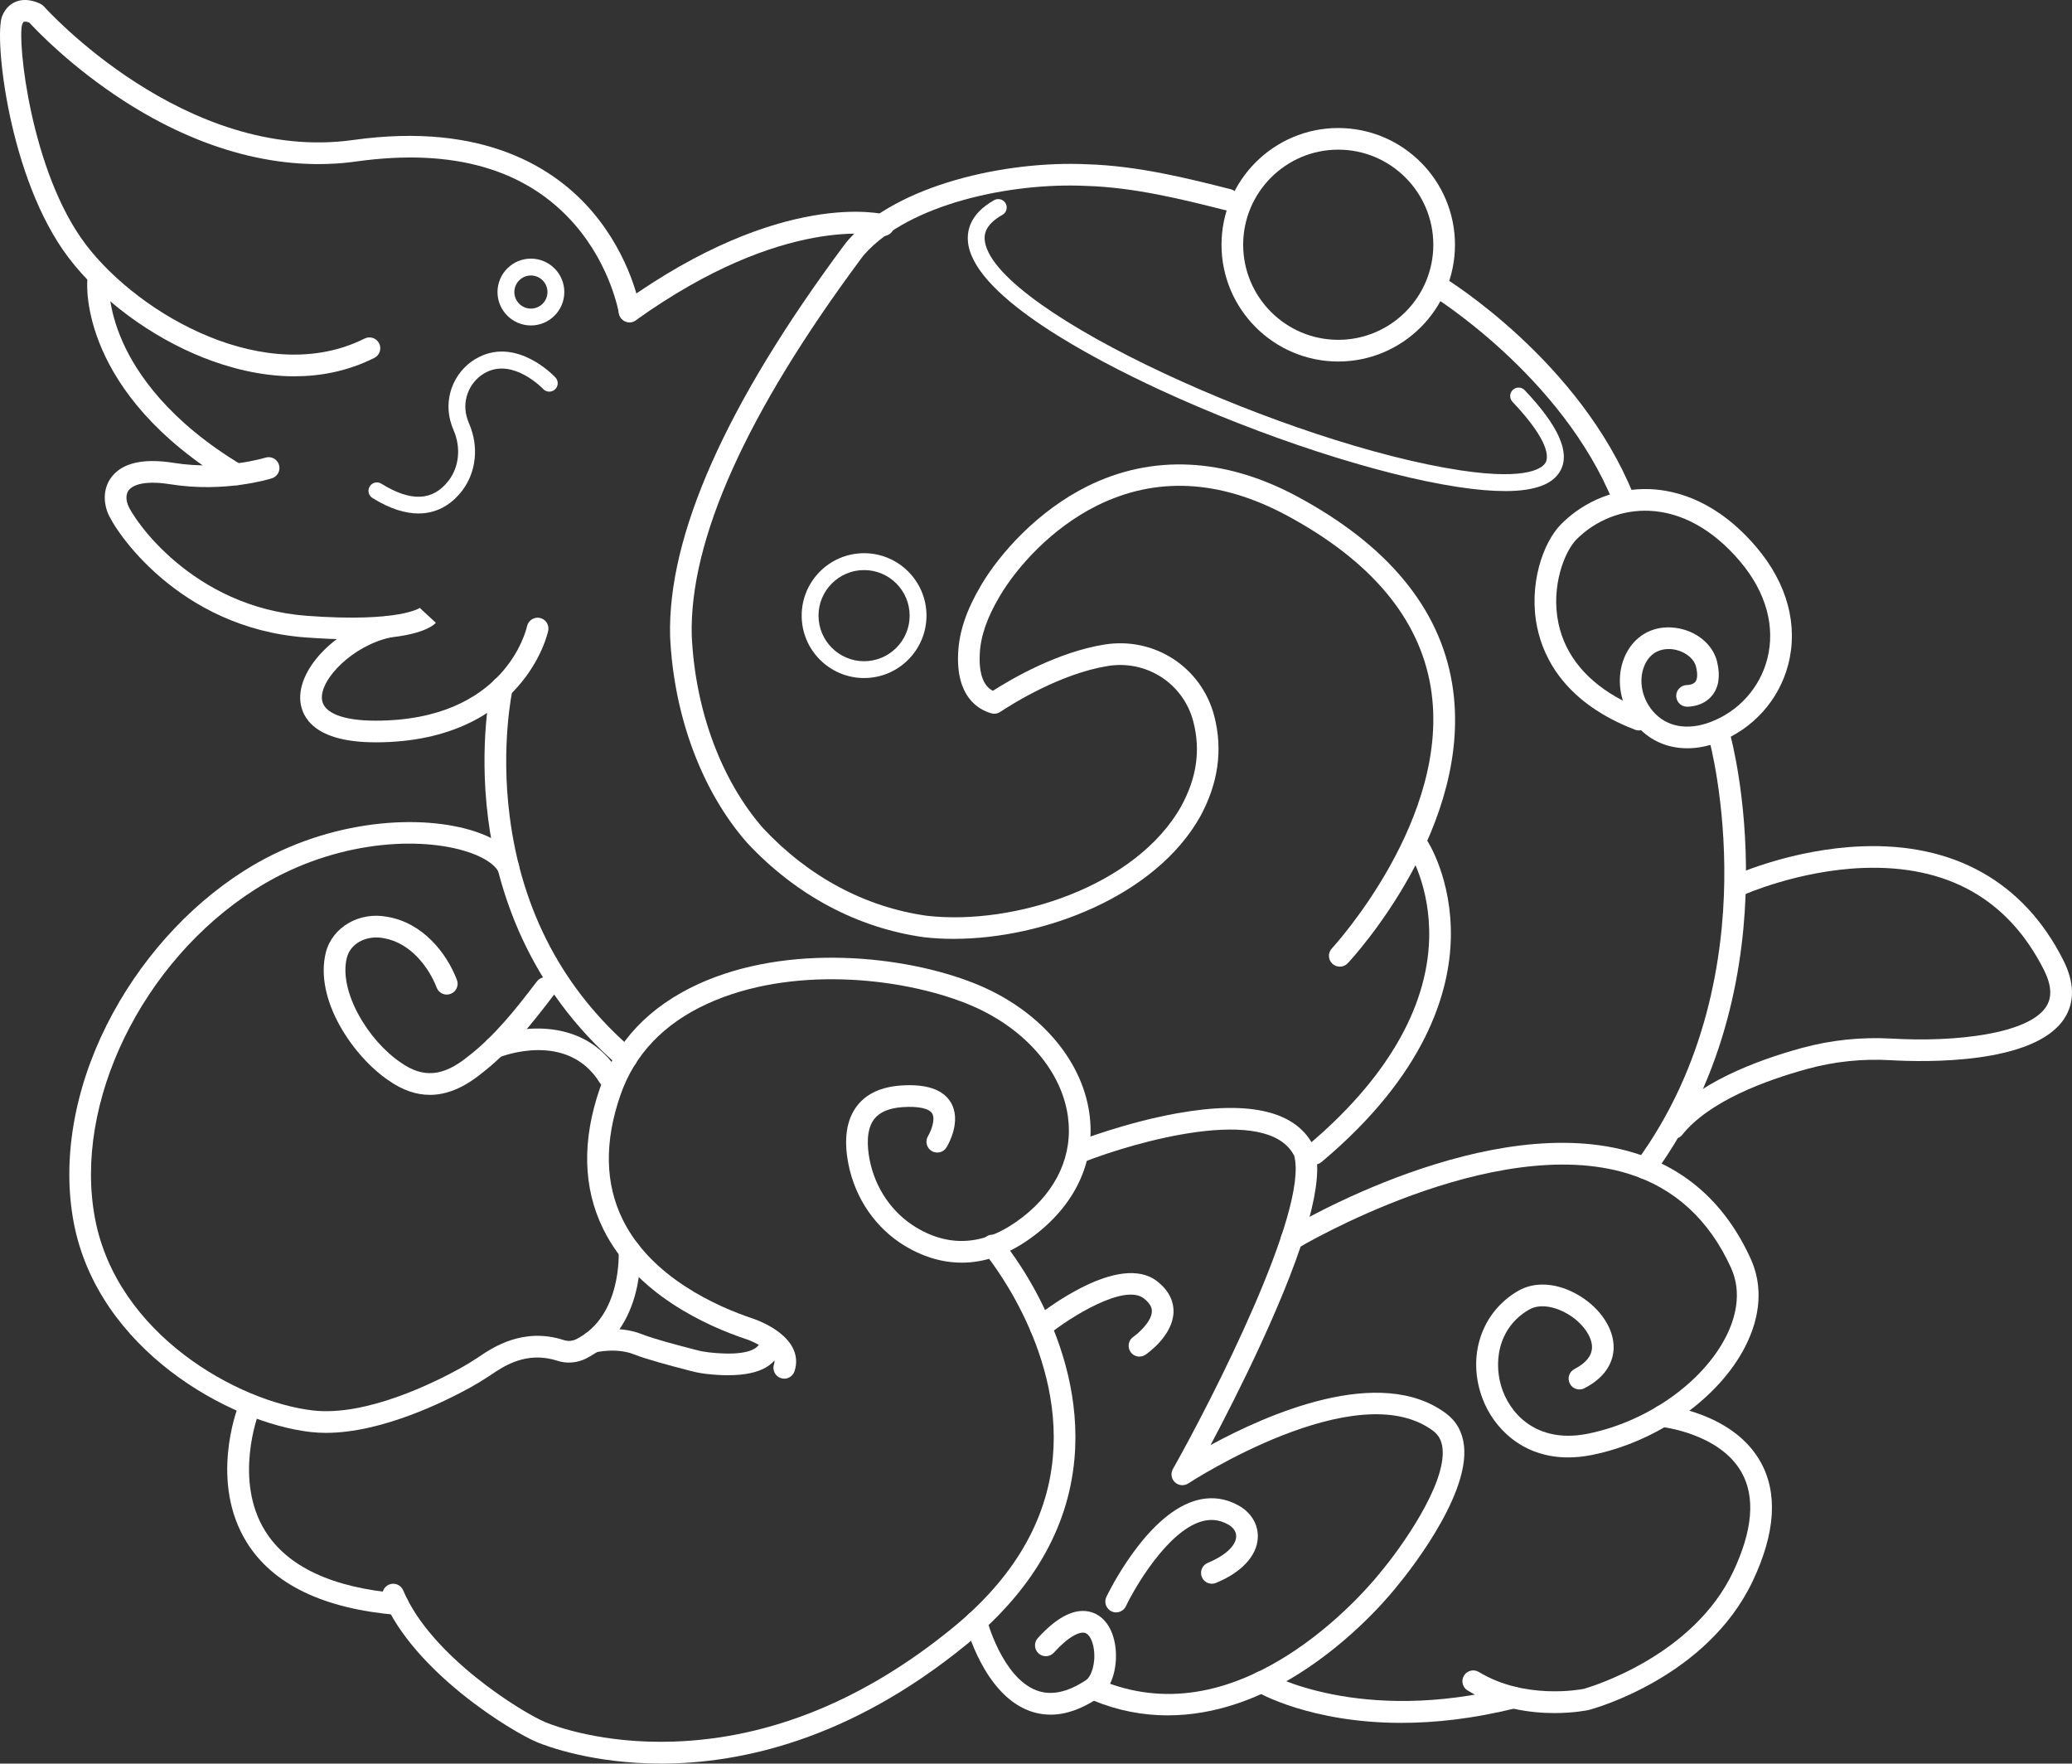 <?xml version="1.0" encoding="UTF-8"?>
<svg id="uuid-96dc3cd9-5376-490a-a853-84db23810969" data-name="uuid-31c11efb-0167-41ad-90fe-d8e20cf903f1" xmlns="http://www.w3.org/2000/svg" viewBox="0 0 860.9 732.63">
  <rect x="0" y="0" width="860.9" height="732.63" fill="#333333" stroke="none"/>
  <defs>
    <style>
      .uuid-f35aa39c-b071-4b6b-9cb0-2f6f7ecab1e5 {
        fill: #fff;
        stroke-width: 0px;
      }
    </style>
  </defs>
  <path class="uuid-f35aa39c-b071-4b6b-9cb0-2f6f7ecab1e5" d="m325.85,572.71c-.48,0-.98-.08-1.46-.24-2.35-.81-3.6-3.37-2.8-5.72.33-.96.28-1.77-.18-2.7-1.66-3.39-7.77-6.51-11.23-7.69-16.52-5.5-46.24-18.79-59.54-45.8-8.44-17.14-8.89-36.87-1.33-58.64,6.7-19.3,20.47-33.82,40.94-43.17,36.98-16.88,85.42-11.93,114.79-.18,26.11,10.44,44.34,31.07,47.57,53.82,2.72,19.17-5.14,37.03-22.13,50.29-22.48,17.54-41.95,12.4-54.33,5-12.26-7.34-20.89-19.85-23.68-34.32-1.97-10.23-.75-18.29,3.63-23.97,3.9-5.06,10.06-7.9,18.32-8.46,10.44-.7,17.36,1.63,20.58,6.94,4.7,7.74-1.05,17.66-1.72,18.76-1.29,2.12-4.06,2.8-6.18,1.51-2.12-1.29-2.8-4.05-1.52-6.17,1.21-2.02,3.22-6.99,1.72-9.43-1.29-2.11-5.76-3.06-12.28-2.62-5.57.38-9.54,2.05-11.8,4.97-3.4,4.42-2.92,11.56-1.92,16.77,2.3,11.96,9.4,22.27,19.46,28.3,14.48,8.67,29.34,7.19,44.17-4.37,14.35-11.19,21.01-26.08,18.76-41.93-2.78-19.58-18.87-37.48-42-46.73-27.64-11.05-73.13-15.77-107.71.01-18.15,8.28-30.32,21.04-36.18,37.93-6.74,19.42-6.43,36.82.9,51.72,11.86,24.08,39.13,36.18,54.33,41.25,1.29.43,12.58,4.42,16.44,12.24,1.51,3.07,1.73,6.39.62,9.61-.64,1.87-2.39,3.04-4.26,3.04l.02-.02Z"/>
  <path class="uuid-f35aa39c-b071-4b6b-9cb0-2f6f7ecab1e5" d="m302.56,571.3c-2.72,0-5.67-.18-8.87-.53-2.23-.25-4.46-.66-6.62-1.23l-2.28-.6c-5.97-1.56-15.95-4.17-21.28-6.28-7.59-3.01-16.19-.82-16.28-.8-2.4.63-4.86-.8-5.49-3.2s.78-4.85,3.18-5.5c.46-.12,11.5-3,21.91,1.13,4.81,1.91,14.46,4.43,20.23,5.94l2.31.6c1.73.46,3.52.79,5.31.99,7.6.84,20.49,1.3,21.34-5.11.33-2.46,2.59-4.19,5.06-3.87,2.46.33,4.19,2.59,3.87,5.06-1.19,8.9-8.71,13.39-22.38,13.39h0Z"/>
  <path class="uuid-f35aa39c-b071-4b6b-9cb0-2f6f7ecab1e5" d="m274.61,732.62c-28.27,0-47.36-7.19-51.4-8.85-10.41-4.29-51.21-29.07-63.98-59.62-.96-2.29.12-4.93,2.41-5.89,2.29-.96,4.93.12,5.89,2.42,11.52,27.55,49.85,50.95,59.11,54.77,3.69,1.52,23.59,9.05,53.3,8.04,40.13-1.37,79.07-17.23,115.75-47.14,25.3-20.63,39.35-44.5,41.76-70.96,4.2-45.98-28.21-84.68-28.54-85.07-1.61-1.89-1.38-4.73.51-6.34,1.89-1.61,4.73-1.38,6.34.51,1.44,1.69,35.18,42.01,30.65,91.72-2.64,28.96-17.79,54.9-45.04,77.12-48.5,39.55-93.85,49.3-126.77,49.3h0Z"/>
  <path class="uuid-f35aa39c-b071-4b6b-9cb0-2f6f7ecab1e5" d="m165.22,670.88c-.13,0-.25,0-.38-.02-30.5-2.58-51.46-12.7-62.29-30.08-15.6-25.02-4.06-55.37-3.56-56.65.9-2.32,3.51-3.46,5.83-2.56,2.31.9,3.46,3.51,2.56,5.82h0c-.11.27-10.39,27.53,2.84,48.68,9.26,14.81,27.89,23.5,55.38,25.82,2.48.21,4.31,2.39,4.1,4.86-.2,2.35-2.17,4.12-4.48,4.12h0Z"/>
  <path class="uuid-f35aa39c-b071-4b6b-9cb0-2f6f7ecab1e5" d="m135.42,595.24c-2.18,0-4.33-.12-6.44-.36-33.77-3.92-88.39-34.3-98.35-87.05-4.85-25.66.04-54.83,13.76-82.14,13.16-26.19,33.32-48.84,56.76-63.78,33.1-21.09,71.06-23.83,93.99-17.19,10.38,3.01,17.35,7.75,20.16,13.73,1.06,2.25.09,4.93-2.16,5.99s-4.93.09-5.99-2.16c-1.61-3.42-7.03-6.75-14.52-8.92-20.98-6.08-55.91-3.45-86.65,16.13-46.98,29.93-75.57,88.68-66.51,136.66,9.13,48.31,59.43,76.17,90.55,79.78,22.07,2.55,50.27-11.47,61.38-17.62,2.17-1.2,4.41-2.57,6.85-4.17.3-.2.62-.42.98-.65,5.45-3.67,18.22-12.27,35.07-6.78,1.69.55,3.56.41,5.13-.38,19.09-9.63,17.63-36.29,17.61-36.56-.16-2.48,1.72-4.62,4.2-4.78,2.49-.17,4.62,1.71,4.78,4.19.09,1.33,1.91,32.85-22.54,45.19-3.67,1.85-8.04,2.18-11.97.9-12.68-4.12-22.16,2.26-27.26,5.69-.38.26-.73.49-1.06.71-2.63,1.73-5.07,3.21-7.44,4.53-10.85,6.01-37.08,19.04-60.33,19.04h0Z"/>
  <path class="uuid-f35aa39c-b071-4b6b-9cb0-2f6f7ecab1e5" d="m485.24,712.6c-10.57,0-20.93-2.04-30.93-6.15-2.3-.94-3.4-3.57-2.45-5.87.94-2.3,3.57-3.4,5.87-2.45,25.43,10.44,52.53,6.19,80.55-12.65,21.35-14.36,35.2-32.21,35.34-32.38.04-.05.08-.11.13-.16,7.71-9.15,27.35-36.23,25.59-51.41-.37-3.17-1.62-5.44-3.93-7.16-31.85-23.67-100.98,21.42-101.68,21.87-1.73,1.14-4.03.95-5.55-.47s-1.87-3.69-.85-5.5c16.13-28.58,56.45-107.35,50.41-130.12-10.97-21.79-66.78-5.56-87.46,2.58-2.31.91-4.92-.23-5.83-2.54s.23-4.92,2.54-5.83c.82-.32,20.32-7.95,42-11.86,30.77-5.54,49.96-.79,57.04,14.11.1.21.19.44.25.66,3.9,13.3-3.42,39.79-22.39,81-7.47,16.23-15.31,31.49-20.91,42.04,23.5-12.8,70.39-33.55,97.79-13.18,4.32,3.21,6.85,7.7,7.5,13.35,2.53,21.84-25.64,55.85-27.58,58.17-1.21,1.56-15.21,19.33-37.18,34.15-19.49,13.15-39.21,19.79-58.26,19.79h-.01Z"/>
  <path class="uuid-f35aa39c-b071-4b6b-9cb0-2f6f7ecab1e5" d="m436.48,712.29c-3.12,0-6.16-.57-9.11-1.7-18.61-7.14-25.82-34.6-26.12-35.76-.62-2.41.84-4.86,3.25-5.47,2.4-.62,4.86.83,5.47,3.24h0c.06.24,6.37,24.14,20.64,29.6,6.01,2.3,12.93.87,20.59-4.24,2.28-1.52,4.14-7.1,3.27-12.99-.52-3.51-1.94-6.12-3.63-6.63-2.09-.64-6.6,1.18-12.97,8.2-1.67,1.84-4.52,1.98-6.36.31s-1.98-4.52-.31-6.36c8.28-9.11,15.76-12.73,22.26-10.76,5.23,1.59,8.85,6.67,9.92,13.93,1.1,7.46-.68,17.45-7.18,21.79-6.84,4.56-13.44,6.85-19.71,6.85h-.01Z"/>
  <path class="uuid-f35aa39c-b071-4b6b-9cb0-2f6f7ecab1e5" d="m178.59,454.82c-5.73,0-11.4-1.98-17.06-5.94-14.23-9.51-31.2-33.32-26.11-53.36,2.79-10.49,13.97-16.89,25.48-14.66,14.9,2.5,24.72,15.16,28.94,26.2.89,2.32-.27,4.92-2.6,5.81-2.32.89-4.92-.27-5.81-2.6-3.18-8.32-10.87-18.69-22.06-20.54-.05,0-.09-.02-.14-.02-6.05-1.2-13.35,1.5-15.1,8.08-3.56,14.01,8.91,34.61,22.44,43.64.03.02.06.04.08.06,9.23,6.46,17.51,5.71,27.69-2.52.03-.02.05-.04.08-.06,10.99-8.47,19.83-19.6,28.66-31.21,1.5-1.98,4.33-2.36,6.31-.86s2.36,4.33.86,6.31c-9.2,12.1-18.44,23.71-30.28,32.85-7.3,5.89-14.38,8.83-21.36,8.83h-.02Z"/>
  <path class="uuid-f35aa39c-b071-4b6b-9cb0-2f6f7ecab1e5" d="m252.99,451.88c-1.5,0-2.97-.75-3.82-2.12-13.45-21.59-40.67-10.97-41.82-10.51-2.3.92-4.92-.19-5.85-2.49-.93-2.3.17-4.92,2.47-5.85,12.16-4.94,38.85-8.36,52.84,14.09,1.31,2.11.67,4.88-1.44,6.2-.74.46-1.56.68-2.38.68h0Z"/>
  <path class="uuid-f35aa39c-b071-4b6b-9cb0-2f6f7ecab1e5" d="m473.44,563.56c-1.43,0-2.84-.68-3.71-1.95-1.41-2.05-.89-4.85,1.15-6.26,1.95-1.36,7.59-6.23,7.71-10.54.02-.68.08-2.75-3.29-5.4-8.07-6.34-30.48,7.62-40.08,15.37-1.93,1.56-4.76,1.26-6.33-.67-1.56-1.93-1.26-4.76.67-6.33,3.58-2.9,35.42-27.92,51.3-15.45,5.75,4.52,6.83,9.44,6.73,12.77-.3,9.6-10.45,16.86-11.6,17.65-.78.54-1.67.79-2.55.79v.02Z"/>
  <path class="uuid-f35aa39c-b071-4b6b-9cb0-2f6f7ecab1e5" d="m463.75,669.82c-.65,0-1.31-.14-1.93-.44-2.24-1.07-3.2-3.75-2.13-6,.65-1.36,16.07-33.31,36.37-39.79,6.45-2.06,12.7-1.44,18.58,1.84,5.3,2.96,8.28,8.01,7.96,13.52-.43,7.45-6.76,14.24-17.36,18.62-2.29.95-4.93-.14-5.88-2.44s.14-4.93,2.44-5.88c7.18-2.97,11.59-7.02,11.82-10.83.12-2.01-1.11-3.88-3.36-5.13-3.67-2.05-7.42-2.42-11.47-1.13-13.8,4.4-27.04,26.82-30.98,35.08-.77,1.62-2.38,2.57-4.07,2.57h0Z"/>
  <path class="uuid-f35aa39c-b071-4b6b-9cb0-2f6f7ecab1e5" d="m651.55,605.44c-19.24,0-31.03-12.42-35.57-24.43-6.61-17.52-.51-35.93,14.84-44.78,7.03-4.05,16.47-3.33,25.27,1.94,8.97,5.37,14.61,13.99,14.36,21.95-.15,4.78-2.38,11.54-12.14,16.59-2.21,1.14-4.92.27-6.06-1.93-1.14-2.21-.28-4.92,1.93-6.06,4.72-2.44,7.17-5.42,7.28-8.87.14-4.6-3.96-10.34-9.99-13.94-4.6-2.75-11.25-4.69-16.15-1.87-13.35,7.7-15.02,22.92-10.91,33.8,4.21,11.17,15.7,21.7,35.31,17.75,24.53-4.94,47.58-21.1,57.36-40.22,3.67-7.17,7.02-17.97,2.14-28.7-9.08-19.96-23.42-33.11-42.63-39.07-56.25-17.44-136.82,30.57-137.63,31.06-2.12,1.28-4.89.6-6.18-1.53-1.28-2.13-.6-4.89,1.53-6.18,3.44-2.07,84.88-50.57,144.94-31.95,21.77,6.75,37.97,21.53,48.16,43.94,5.04,11.08,4.23,23.71-2.32,36.52-10.96,21.43-36.52,39.49-63.6,44.95-3.51.71-6.82,1.03-9.94,1.03h0Z"/>
  <path class="uuid-f35aa39c-b071-4b6b-9cb0-2f6f7ecab1e5" d="m645.89,711.64c-9.92,0-23.58-1.76-36.11-9.38-2.12-1.29-2.8-4.06-1.51-6.18s4.06-2.8,6.18-1.51c18.95,11.53,41.88,7.36,43.64,7.01,2.5-.71,45.28-13.32,62.02-48.64,8.11-17.13,9.29-31.03,3.49-41.31-9.16-16.25-33.15-18.87-33.39-18.89-2.47-.25-4.27-2.46-4.02-4.93s2.44-4.27,4.92-4.03c1.17.12,28.82,3.07,40.31,23.38,7.35,12.98,6.28,29.68-3.17,49.63-18.96,40.04-65.95,52.99-67.94,53.52-.07.02-.14.04-.21.05-.5.11-6.12,1.28-14.21,1.28h0Zm13.26-5.67h0Z"/>
  <path class="uuid-f35aa39c-b071-4b6b-9cb0-2f6f7ecab1e5" d="m582.27,715.71c-37.67,0-59.18-12.38-60.39-13.1-2.14-1.27-2.85-4.03-1.58-6.16,1.26-2.14,4.02-2.84,6.16-1.59h0c.38.22,38.27,21.79,101.29,5.96,2.42-.61,4.86.86,5.46,3.27.61,2.41-.86,4.86-3.27,5.46-17.92,4.5-33.88,6.16-47.67,6.16h0Z"/>
  <path class="uuid-f35aa39c-b071-4b6b-9cb0-2f6f7ecab1e5" d="m695.43,473.12c-.99,0-1.98-.32-2.81-.99-1.94-1.55-2.26-4.38-.7-6.32,12.67-15.84,37.87-25.31,56.77-30.47,12.13-3.31,24.73-4.61,37.46-3.88,26.53,1.53,56.61-1.96,63.97-13.2,2.61-3.99,2.3-9.05-.96-15.49-14.83-29.28-40.07-43.48-75.01-42.21-26.71.98-49.35,11.03-49.57,11.13-2.27,1.02-4.93,0-5.95-2.25-1.02-2.27-.01-4.93,2.25-5.95.98-.44,24.26-10.81,52.68-11.91,38.34-1.48,67.27,14.81,83.64,47.12,4.77,9.42,4.93,17.66.46,24.48-12.54,19.14-58.29,18.05-72.02,17.25-11.75-.68-23.38.52-34.57,3.58-17.62,4.81-40.96,13.46-52.12,27.41-.89,1.11-2.2,1.69-3.52,1.69h0Z"/>
  <path class="uuid-f35aa39c-b071-4b6b-9cb0-2f6f7ecab1e5" d="m556.66,401.56c-1.1,0-2.21-.4-3.07-1.21-1.81-1.7-1.91-4.55-.21-6.36.58-.63,50.02-54.34,41.07-108.54-4.72-28.58-24.89-52.6-59.94-71.39-27.71-14.85-54.19-16.2-78.73-4.01-18.95,9.42-33.28,25.58-40.37,37.57-5.32,8.99-7.97,16.63-8.33,24.03-.52,10.64,2.95,14.06,5.45,15.32,8.68-5.54,27.13-16.08,46.26-19.2,20.83-3.39,40.49,9.41,45.75,29.78,3.6,13.95,1.62,27.98-5.89,41.7-18.56,33-64.85,50.76-102.4,50.77-4.21,0-8.31-.22-12.25-.67-.04,0-.08,0-.11-.01-27.7-3.88-53.07-17.42-73.39-39.13-.03-.03-.06-.07-.09-.1-18.82-21.43-30.48-52.71-31.99-85.81-1.04-41.87,23.25-96.44,72.18-162.29.76-1.02,1.39-1.8,2.03-2.52,20.26-22.65,65.21-32.85,99.12-31.25,21.13.66,41.56,5.81,59.58,10.36,2.41.61,3.87,3.05,3.26,5.46-.61,2.41-3.06,3.87-5.46,3.26-17.58-4.43-37.5-9.46-57.73-10.09-31.87-1.51-73.68,7.7-92.06,28.25-.46.51-.93,1.1-1.52,1.89-47.7,64.2-71.39,116.89-70.41,156.61,1.42,30.98,12.25,60.22,29.72,80.14,18.87,20.15,42.37,32.71,67.96,36.31,36.22,4.13,86.91-12.1,105.7-45.52,6.44-11.77,8.1-23.27,5.04-35.09-4.09-15.84-19.38-25.79-35.58-23.15-19.5,3.18-39.12,15.4-44.67,19.07-1.1.73-2.46.94-3.73.57-5.52-1.59-14.64-6.96-13.75-25.09.44-8.92,3.48-17.87,9.57-28.17,7.75-13.09,23.4-30.75,44.12-41.05,26.92-13.37,56.99-11.94,86.99,4.14,37.66,20.19,59.39,46.4,64.58,77.9,9.66,58.64-41.21,113.79-43.38,116.11-.89.95-2.08,1.42-3.29,1.42h-.03Z"/>
  <path class="uuid-f35aa39c-b071-4b6b-9cb0-2f6f7ecab1e5" d="m674.53,211.69c-1.78,0-3.47-1.06-4.17-2.81-21.26-52.59-74.86-85.77-75.4-86.1-2.12-1.29-2.79-4.06-1.5-6.19,1.29-2.12,4.06-2.79,6.19-1.5,2.3,1.41,56.69,35.09,79.05,90.41.93,2.3-.18,4.93-2.49,5.86-.55.22-1.12.33-1.68.33Z"/>
  <path class="uuid-f35aa39c-b071-4b6b-9cb0-2f6f7ecab1e5" d="m683.51,489.78c-.92,0-1.85-.28-2.66-.87-2-1.47-2.44-4.29-.97-6.29,29.37-40.06,36.08-85.39,36.54-116.36.5-33.78-6.11-58.34-6.18-58.58-.66-2.4.75-4.87,3.15-5.53,2.39-.66,4.87.75,5.53,3.15.29,1.04,6.98,25.82,6.5,60.81-.44,32.36-7.45,79.77-38.29,121.84-.88,1.2-2.25,1.84-3.63,1.84h0Z"/>
  <path class="uuid-f35aa39c-b071-4b6b-9cb0-2f6f7ecab1e5" d="m546.21,483.78c-1.28,0-2.56-.55-3.45-1.61-1.6-1.9-1.35-4.74.55-6.34,32.17-27,49.63-56.62,50.49-85.67.65-21.84-8.31-35.99-8.4-36.13-1.35-2.08-.76-4.87,1.32-6.22s4.86-.77,6.21,1.3c.43.65,10.44,16.24,9.88,40.71-.51,22.24-10.24,56.41-53.72,92.9-.84.71-1.87,1.05-2.89,1.05h.01Z"/>
  <path class="uuid-f35aa39c-b071-4b6b-9cb0-2f6f7ecab1e5" d="m701.01,310.84c-7.33,0-14-2.56-19.16-7.5-.82.17-1.7.12-2.54-.21-28.46-10.97-37.78-29.07-40.58-42.31-3.77-17.78,2.33-35.51,9.99-43.16,9.76-9.77,23.21-15.04,36.89-14.46,11.26.47,28.08,5.08,44.34,24.32,12.65,14.98,17.28,32.22,13.04,48.56-3.84,14.79-14.72,26.86-29.11,32.3-4.39,1.66-8.73,2.47-12.86,2.47h-.01Zm-7.67-41.22c-2.72,0-6.86.87-9.44,5.55-3.37,6.11-2.16,14.49,2.94,20.37,5.57,6.43,14.27,8.03,23.85,4.41,11.66-4.4,20.48-14.18,23.58-26.14,3.49-13.43-.49-27.81-11.2-40.49-11.2-13.26-24.28-20.56-37.84-21.13-11.18-.47-22.16,3.84-30.15,11.83-4.97,4.97-10.81,19.52-7.55,34.94,2.86,13.5,12.05,24.47,26.76,32.09-2.09-6.8-1.6-14.18,1.72-20.21,4.09-7.44,11.66-11.18,20.24-10.01,8.56,1.16,15.48,6.85,17.21,14.14,1.39,5.87.68,10.58-2.11,13.99-3.84,4.7-9.87,4.63-10.55,4.61-2.48-.08-4.43-2.17-4.34-4.65.08-2.47,2.15-4.38,4.6-4.35.13,0,2.33-.06,3.35-1.34.88-1.1.98-3.3.3-6.19-.85-3.59-4.92-6.66-9.67-7.31-.45-.06-1.03-.11-1.7-.11h0Z"/>
  <path class="uuid-f35aa39c-b071-4b6b-9cb0-2f6f7ecab1e5" d="m260.21,444.09c-1.04,0-2.08-.36-2.93-1.08-38.45-32.96-50.85-74.25-54.49-103.08-3.93-31.17,1.14-54.32,1.35-55.29.54-2.43,2.95-3.95,5.38-3.41,2.42.54,3.95,2.95,3.41,5.37-.06.27-4.96,22.87-1.17,52.51,5.06,39.51,22.35,72.17,51.38,97.05,1.89,1.62,2.11,4.46.49,6.35-.89,1.04-2.15,1.57-3.42,1.57h0Z"/>
  <path class="uuid-f35aa39c-b071-4b6b-9cb0-2f6f7ecab1e5" d="m261.58,133.88c-1.4,0-2.79-.65-3.66-1.88-1.45-2.02-.98-4.83,1.04-6.28,65.88-47.14,107.47-36.98,109.21-36.52,2.4.63,3.84,3.09,3.21,5.49s-3.07,3.84-5.48,3.22c-.56-.14-39.78-9.18-101.71,35.13-.79.57-1.71.84-2.61.84h0Z"/>
  <path class="uuid-f35aa39c-b071-4b6b-9cb0-2f6f7ecab1e5" d="m122.34,156.33c-14.29,0-27.56-3.68-37.93-7.79-21.79-8.64-42.67-24.11-55.85-41.4C3.52,74.29-2.53,15.25.87,6.74,2.42,2.86,5.05,1.24,6.98.56c4.8-1.68,9.63.93,10.16,1.23.43.25.82.56,1.15.93.58.65,58.65,65.23,128.51,55.43,54.37-7.63,83.91,11.87,99.12,29.58,16.51,19.22,19.96,40.07,20.1,40.95.39,2.45-1.29,4.76-3.74,5.15-2.46.39-4.75-1.28-5.15-3.73h0c-.03-.19-3.3-19.52-18.3-36.8-20.01-23.05-50.55-31.87-90.78-26.22-31,4.35-64.46-4.39-96.76-25.28C29.55,27.72,15.31,12.8,12.18,9.38c-.74-.29-1.73-.51-2.23-.33-.33.12-.61.76-.72,1.03-2.1,6.63,3.52,61.45,26.5,91.6,22.41,29.4,75.1,59.29,115.76,38.96,2.22-1.11,4.93-.21,6.04,2.01s.21,4.93-2.01,6.04c-11.09,5.55-22.42,7.63-33.17,7.63h-.01Z"/>
  <path class="uuid-f35aa39c-b071-4b6b-9cb0-2f6f7ecab1e5" d="m98.21,201.58c-.79,0-1.59-.21-2.31-.64-62.77-37.64-59.78-82.52-59.62-84.42.21-2.48,2.37-4.33,4.86-4.11,2.47.21,4.31,2.37,4.11,4.84,0,.19-.65,10.46,5.71,24.77,5.93,13.35,19.35,33.07,49.57,51.2,2.13,1.28,2.82,4.04,1.54,6.17-.84,1.41-2.33,2.19-3.86,2.19Z"/>
  <path class="uuid-f35aa39c-b071-4b6b-9cb0-2f6f7ecab1e5" d="m146.47,265.59c-5.59,0-12.05-.23-19.52-.79-52.84-3.9-79.56-44.65-82.27-51.99-2.05-5.53-1.33-11,1.96-15.02,4.62-5.63,13.24-7.48,25.62-5.5,20.37,3.26,37.82-2.12,38-2.17,2.37-.74,4.9.57,5.64,2.94.75,2.37-.56,4.89-2.93,5.64-.79.25-19.57,6.09-42.14,2.48-12.23-1.95-16.13.98-17.24,2.33-1.72,2.1-.91,5.02-.48,6.18,2.03,5.48,26.48,42.59,74.5,46.14,38.69,2.85,47.06-3.4,47.14-3.47-.19.15-.26.25-.26.25l6.6,6.11c-1.68,1.82-8.72,6.86-34.62,6.86h0Z"/>
  <path class="uuid-f35aa39c-b071-4b6b-9cb0-2f6f7ecab1e5" d="m156.01,308.37c-25.6,0-30.54-10.6-31.2-16.91-1.47-14.04,15.92-31.3,35.79-35.52,2.43-.52,4.82,1.04,5.34,3.47.52,2.43-1.04,4.82-3.47,5.34-15.83,3.36-29.59,17.37-28.7,25.78.59,5.63,8.7,8.85,22.25,8.85,53.77,0,62.6-37.62,62.96-39.23.53-2.42,2.91-3.97,5.34-3.45,2.42.52,3.97,2.89,3.46,5.32-.1.48-2.61,12-12.84,23.46-9.32,10.44-27.11,22.9-58.92,22.9h-.01Z"/>
  <path class="uuid-f35aa39c-b071-4b6b-9cb0-2f6f7ecab1e5" d="m173.86,213.3c-5.24,0-11.57-1.74-19.11-6.43-1.64-1.02-2.14-3.18-1.12-4.82s3.18-2.15,4.82-1.12c12.24,7.61,21.35,7.23,27.87-1.17,4.46-5.75,5.28-13.8,2.16-21-.58-1.33-1.05-2.71-1.41-4.1-2.72-10.5,2.34-21.59,12.04-26.39,16.06-7.94,31.05,7.86,31.68,8.54,1.32,1.41,1.24,3.63-.18,4.95-1.41,1.32-3.62,1.24-4.94-.17-.15-.16-12.1-12.65-23.46-7.04-6.74,3.33-10.25,11.05-8.36,18.36.27,1.04.63,2.07,1.06,3.07,4.15,9.55,2.98,20.31-3.05,28.08-3.2,4.12-8.99,9.25-17.98,9.25h-.02Z"/>
  <path class="uuid-f35aa39c-b071-4b6b-9cb0-2f6f7ecab1e5" d="m220.59,135.2c-7.65,0-13.88-6.23-13.88-13.88s6.23-13.88,13.88-13.88,13.88,6.23,13.88,13.88-6.23,13.88-13.88,13.88Zm0-20.76c-3.79,0-6.88,3.09-6.88,6.88s3.09,6.88,6.88,6.88,6.88-3.09,6.88-6.88-3.09-6.88-6.88-6.88Z"/>
  <path class="uuid-f35aa39c-b071-4b6b-9cb0-2f6f7ecab1e5" d="m359.02,281.67c-14.3,0-25.93-11.63-25.93-25.93s11.63-25.93,25.93-25.93,25.93,11.63,25.93,25.93-11.63,25.93-25.93,25.93Zm0-44.85c-10.44,0-18.93,8.49-18.93,18.93s8.49,18.93,18.93,18.93,18.93-8.49,18.93-18.93-8.49-18.93-18.93-18.93Z"/>
  <path class="uuid-f35aa39c-b071-4b6b-9cb0-2f6f7ecab1e5" d="m556.03,150.18c-26.74,0-48.5-21.76-48.5-48.5s21.76-48.5,48.5-48.5,48.5,21.76,48.5,48.5-21.76,48.5-48.5,48.5Zm0-88.01c-21.78,0-39.5,17.72-39.5,39.5s17.72,39.5,39.5,39.5,39.5-17.72,39.5-39.5-17.72-39.5-39.5-39.5Z"/>
  <path class="uuid-f35aa39c-b071-4b6b-9cb0-2f6f7ecab1e5" d="m625.3,204c-5.52,0-12-.56-19.45-1.69-33.02-4.97-81.68-20.83-123.96-40.39-27.95-12.93-75.44-37.92-79.5-59.98-.97-5.28.09-12.82,10.67-18.79,1.68-.95,3.82-.36,4.77,1.33.95,1.68.36,3.82-1.33,4.77-7.58,4.28-7.75,8.57-7.23,11.43,5.43,29.48,127.2,84.11,197.61,94.72,28.91,4.35,34.36-1.43,35.34-3.31,1.07-2.06,1.88-8.62-13.79-25.17-1.33-1.4-1.27-3.62.14-4.95,1.4-1.33,3.62-1.27,4.95.14,13.99,14.78,18.87,25.65,14.92,33.23-3.03,5.8-10.65,8.67-23.14,8.67h0Z"/>
</svg>
